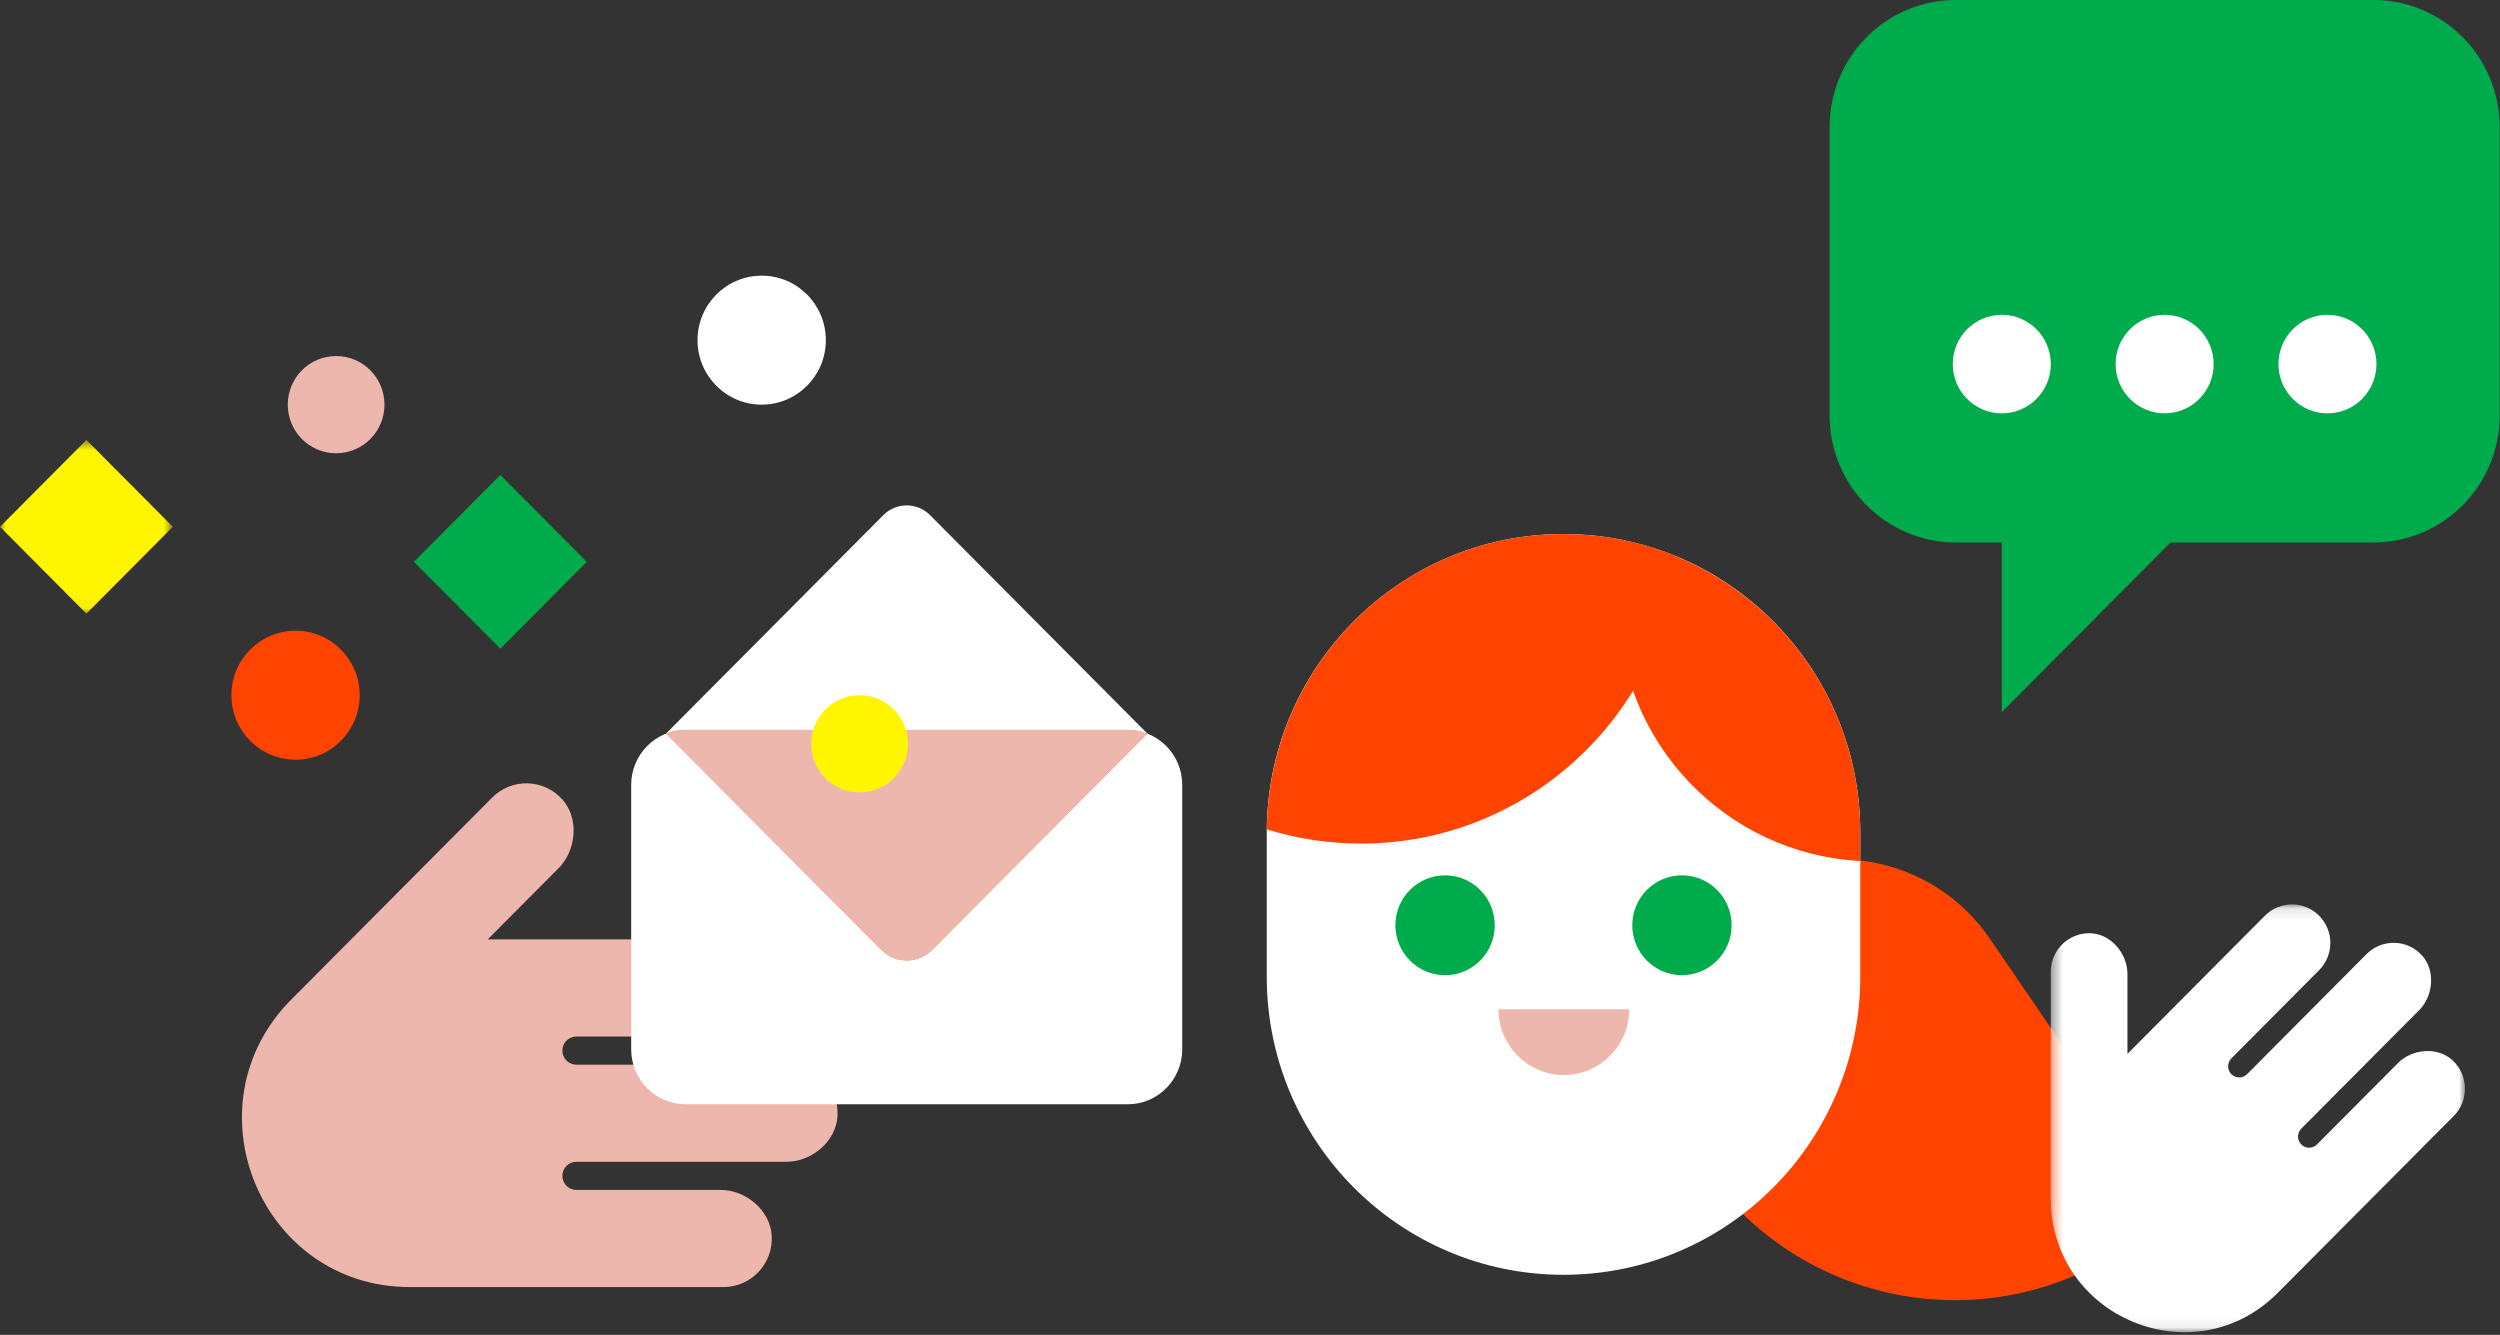 <?xml version="1.0" encoding="UTF-8"?>
<svg width="221px" height="118px" viewBox="0 0 221 118" version="1.1" xmlns="http://www.w3.org/2000/svg" xmlns:xlink="http://www.w3.org/1999/xlink">
    <rect x="0" y="0" width="221" height="118" fill="#333333" stroke="none"/>
    <!-- Generator: Sketch 51.1 (57501) - http://www.bohemiancoding.com/sketch -->
    <title>Contact</title>
    <desc>Created with Sketch.</desc>
    <defs>
        <polygon id="path-1" points="0.418 0.111 37.029 0.111 37.029 37.929 0.418 37.929"></polygon>
        <polygon id="path-3" points="0 0.592 15.276 0.592 15.276 15.948 0 15.948"></polygon>
    </defs>
    <g id="Mobile" stroke="none" stroke-width="1" fill="none" fill-rule="evenodd">
        <g id="M_Landingspage_Blocks_3" transform="translate(-50, -3718)">
            <g id="Group-6" transform="translate(0, 3637)">
                <g id="Contact" transform="translate(50, 81)">
                    <path d="M188.041,110.184 L192.418,107.164 L175.916,82.997 C170.88,75.62 160.849,73.745 153.51,78.806 C146.172,83.869 144.306,93.953 149.343,101.329 L150.608,103.184 C159.022,115.507 175.782,118.642 188.041,110.184" id="Fill-1" fill="#FF4300"></path>
                    <path d="M138.214,112.692 C152.703,112.692 164.449,100.885 164.449,86.321 L164.449,73.58 C164.449,59.015 152.703,47.208 138.214,47.208 C123.726,47.208 111.98,59.015 111.98,73.58 L111.98,86.321 C111.98,100.885 123.726,112.692 138.214,112.692" id="Fill-3" fill="#FFFFFF"></path>
                    <path d="M123.354,81.793 C123.354,84.231 125.32,86.207 127.745,86.207 C130.17,86.207 132.136,84.231 132.136,81.793 C132.136,79.355 130.17,77.38 127.745,77.38 C125.32,77.38 123.354,79.355 123.354,81.793" id="Fill-5" fill="#00AB4C"></path>
                    <path d="M132.466,89.222 C132.466,92.43 135.053,95.03 138.245,95.03 C141.437,95.03 144.024,92.43 144.024,89.222 L132.466,89.222 Z" id="Fill-7" fill="#EEB7AE"></path>
                    <path d="M144.294,81.793 C144.294,84.231 146.259,86.207 148.684,86.207 C151.109,86.207 153.075,84.231 153.075,81.793 C153.075,79.355 151.109,77.38 148.684,77.38 C146.259,77.38 144.294,79.355 144.294,81.793" id="Fill-9" fill="#00AB4C"></path>
                    <path d="M164.449,73.58 L164.449,76.11 C152.54,75.491 143.067,65.616 143.067,53.492 C143.067,51.531 143.34,49.638 143.806,47.823 C155.606,50.4 164.449,60.946 164.449,73.58" id="Fill-11" fill="#FF4300"></path>
                    <path d="M148.387,49.266 C146.853,63.494 134.874,74.572 120.311,74.572 C117.416,74.572 114.624,74.131 111.994,73.317 C112.136,58.875 123.814,47.209 138.215,47.209 C141.822,47.209 145.258,47.942 148.387,49.266" id="Fill-13" fill="#FF4300"></path>
                    <path d="M101.759,65.182 L82.215,45.536 C81.075,44.391 79.228,44.391 78.089,45.536 L58.545,65.182 C57.976,65.754 57.691,66.505 57.691,67.255 L102.613,67.255 C102.613,66.505 102.329,65.754 101.759,65.182" id="Fill-15" fill="#FFFFFF"></path>
                    <path d="M68.22,109.253 C68.103,107.009 65.95,105.191 63.714,105.191 L50.951,105.191 C50.267,105.191 49.713,104.634 49.713,103.947 C49.713,103.259 50.267,102.702 50.951,102.702 L69.53,102.702 C71.766,102.702 73.92,100.885 74.037,98.64 C74.165,96.165 72.207,94.116 69.772,94.116 L50.951,94.116 C50.267,94.116 49.713,93.56 49.713,92.873 C49.713,92.185 50.267,91.628 50.951,91.628 L64.776,91.628 C67.134,91.628 69.045,89.706 69.045,87.336 C69.045,84.964 67.134,83.043 64.776,83.043 L43.115,83.043 L49.381,76.745 C50.961,75.156 51.205,72.339 49.709,70.669 C48.059,68.828 45.234,68.772 43.512,70.502 L25.756,88.351 C16.422,97.734 23.032,113.777 36.233,113.777 L63.956,113.777 C66.39,113.777 68.349,111.729 68.22,109.253" id="Fill-17" fill="#EEB7AE"></path>
                    <g id="Group-21" transform="translate(180.873, 79.84)">
                        <mask id="mask-2" fill="white">
                            <use xlink:href="#path-1"></use>
                        </mask>
                        <g id="Clip-20"></g>
                        <path d="M35.905,13.868 C34.586,12.676 32.364,12.871 31.11,14.132 L23.95,21.328 C23.566,21.714 22.944,21.714 22.561,21.328 C22.177,20.942 22.177,20.317 22.561,19.932 L32.984,9.455 C34.238,8.194 34.431,5.959 33.245,4.635 C31.936,3.173 29.694,3.129 28.329,4.502 L17.77,15.116 C17.386,15.502 16.764,15.502 16.38,15.116 C15.997,14.731 15.997,14.106 16.38,13.72 L24.136,5.924 C25.459,4.594 25.459,2.438 24.136,1.108 C22.813,-0.222 20.668,-0.222 19.345,1.108 L7.194,13.322 L7.194,6.256 C7.194,4.474 5.759,2.756 3.988,2.663 C2.035,2.56 0.418,4.122 0.418,6.063 L0.418,26.089 C0.418,36.616 13.08,41.887 20.484,34.444 L36.037,18.811 C37.402,17.438 37.358,15.185 35.905,13.868" id="Fill-19" fill="#FFFFFF" mask="url(#mask-2)"></path>
                    </g>
                    <path d="M99.68,97.62 L60.624,97.62 C57.958,97.62 55.797,95.447 55.797,92.767 L55.797,69.377 C55.797,66.697 57.958,64.524 60.624,64.524 L99.68,64.524 C102.346,64.524 104.508,66.697 104.508,69.377 L104.508,92.767 C104.508,95.447 102.346,97.62 99.68,97.62" id="Fill-22" fill="#FFFFFF"></path>
                    <path d="M99.68,64.524 L60.624,64.524 C60.012,64.524 59.428,64.644 58.889,64.852 L77.901,83.964 C79.144,85.214 81.159,85.214 82.403,83.964 L101.415,64.852 C100.876,64.644 100.292,64.524 99.68,64.524" id="Fill-24" fill="#CF7F20"></path>
                    <path d="M99.68,64.524 L60.624,64.524 C60.013,64.524 59.434,64.651 58.895,64.859 L77.901,83.964 C79.145,85.214 81.159,85.214 82.402,83.964 L101.409,64.859 C100.87,64.651 100.292,64.524 99.68,64.524" id="Fill-26" fill="#EEB7AE"></path>
                    <g id="Group-30" transform="translate(0, 38.299)">
                        <mask id="mask-4" fill="white">
                            <use xlink:href="#path-3"></use>
                        </mask>
                        <g id="Clip-29"></g>
                        <polygon id="Fill-28" fill="#FEF500" mask="url(#mask-4)" points="7.639 15.948 -5.98915989e-05 8.27 7.639 0.592 15.276 8.27"></polygon>
                    </g>
                    <polygon id="Fill-31" fill="#00AB4C" points="44.23 57.344 36.591 49.666 44.23 41.987 51.868 49.666"></polygon>
                    <path d="M31.798,61.455 C31.798,64.603 29.259,67.157 26.126,67.157 C22.994,67.157 20.455,64.603 20.455,61.455 C20.455,58.307 22.994,55.754 26.126,55.754 C29.259,55.754 31.798,58.307 31.798,61.455" id="Fill-33" fill="#FF4300"></path>
                    <path d="M73.004,30.07 C73.004,33.219 70.465,35.771 67.333,35.771 C64.2,35.771 61.661,33.219 61.661,30.07 C61.661,26.922 64.2,24.369 67.333,24.369 C70.465,24.369 73.004,26.922 73.004,30.07" id="Fill-35" fill="#FFFFFF"></path>
                    <path d="M33.987,35.771 C33.987,38.144 32.074,40.068 29.713,40.068 C27.352,40.068 25.439,38.144 25.439,35.771 C25.439,33.398 27.352,31.475 29.713,31.475 C32.074,31.475 33.987,33.398 33.987,35.771" id="Fill-37" fill="#EEB7AE"></path>
                    <path d="M80.264,65.751 C80.264,68.124 78.351,70.048 75.991,70.048 C73.63,70.048 71.716,68.124 71.716,65.751 C71.716,63.379 73.63,61.455 75.991,61.455 C78.351,61.455 80.264,63.379 80.264,65.751" id="Fill-39" fill="#FEF500"></path>
                    <path d="M209.81,0 L172.895,0 C166.734,0 161.739,5.021 161.739,11.216 L161.739,36.738 C161.739,42.932 166.734,47.953 172.895,47.953 L176.958,47.953 L176.958,62.95 L191.877,47.953 L209.81,47.953 C215.972,47.953 220.967,42.932 220.967,36.738 L220.967,11.216 C220.967,5.021 215.972,0 209.81,0" id="Fill-41" fill="#00AB4C"></path>
                    <path d="M176.958,27.829 C179.351,27.829 181.291,29.779 181.291,32.184 C181.291,34.59 179.351,36.54 176.958,36.54 C174.565,36.54 172.625,34.59 172.625,32.184 C172.625,29.779 174.565,27.829 176.958,27.829" id="Fill-43" fill="#FFFFFF"></path>
                    <path d="M195.686,32.184 C195.686,34.59 193.746,36.54 191.352,36.54 C188.96,36.54 187.02,34.59 187.02,32.184 C187.02,29.779 188.96,27.829 191.352,27.829 C193.746,27.829 195.686,29.779 195.686,32.184 Z" id="Fill-45" fill="#FFFFFF"></path>
                    <path d="M205.748,27.829 C208.14,27.829 210.08,29.779 210.08,32.184 C210.08,34.59 208.14,36.54 205.748,36.54 C203.355,36.54 201.415,34.59 201.415,32.184 C201.415,29.779 203.355,27.829 205.748,27.829" id="Fill-47" fill="#FFFFFF"></path>
                </g>
            </g>
        </g>
    </g>
</svg>